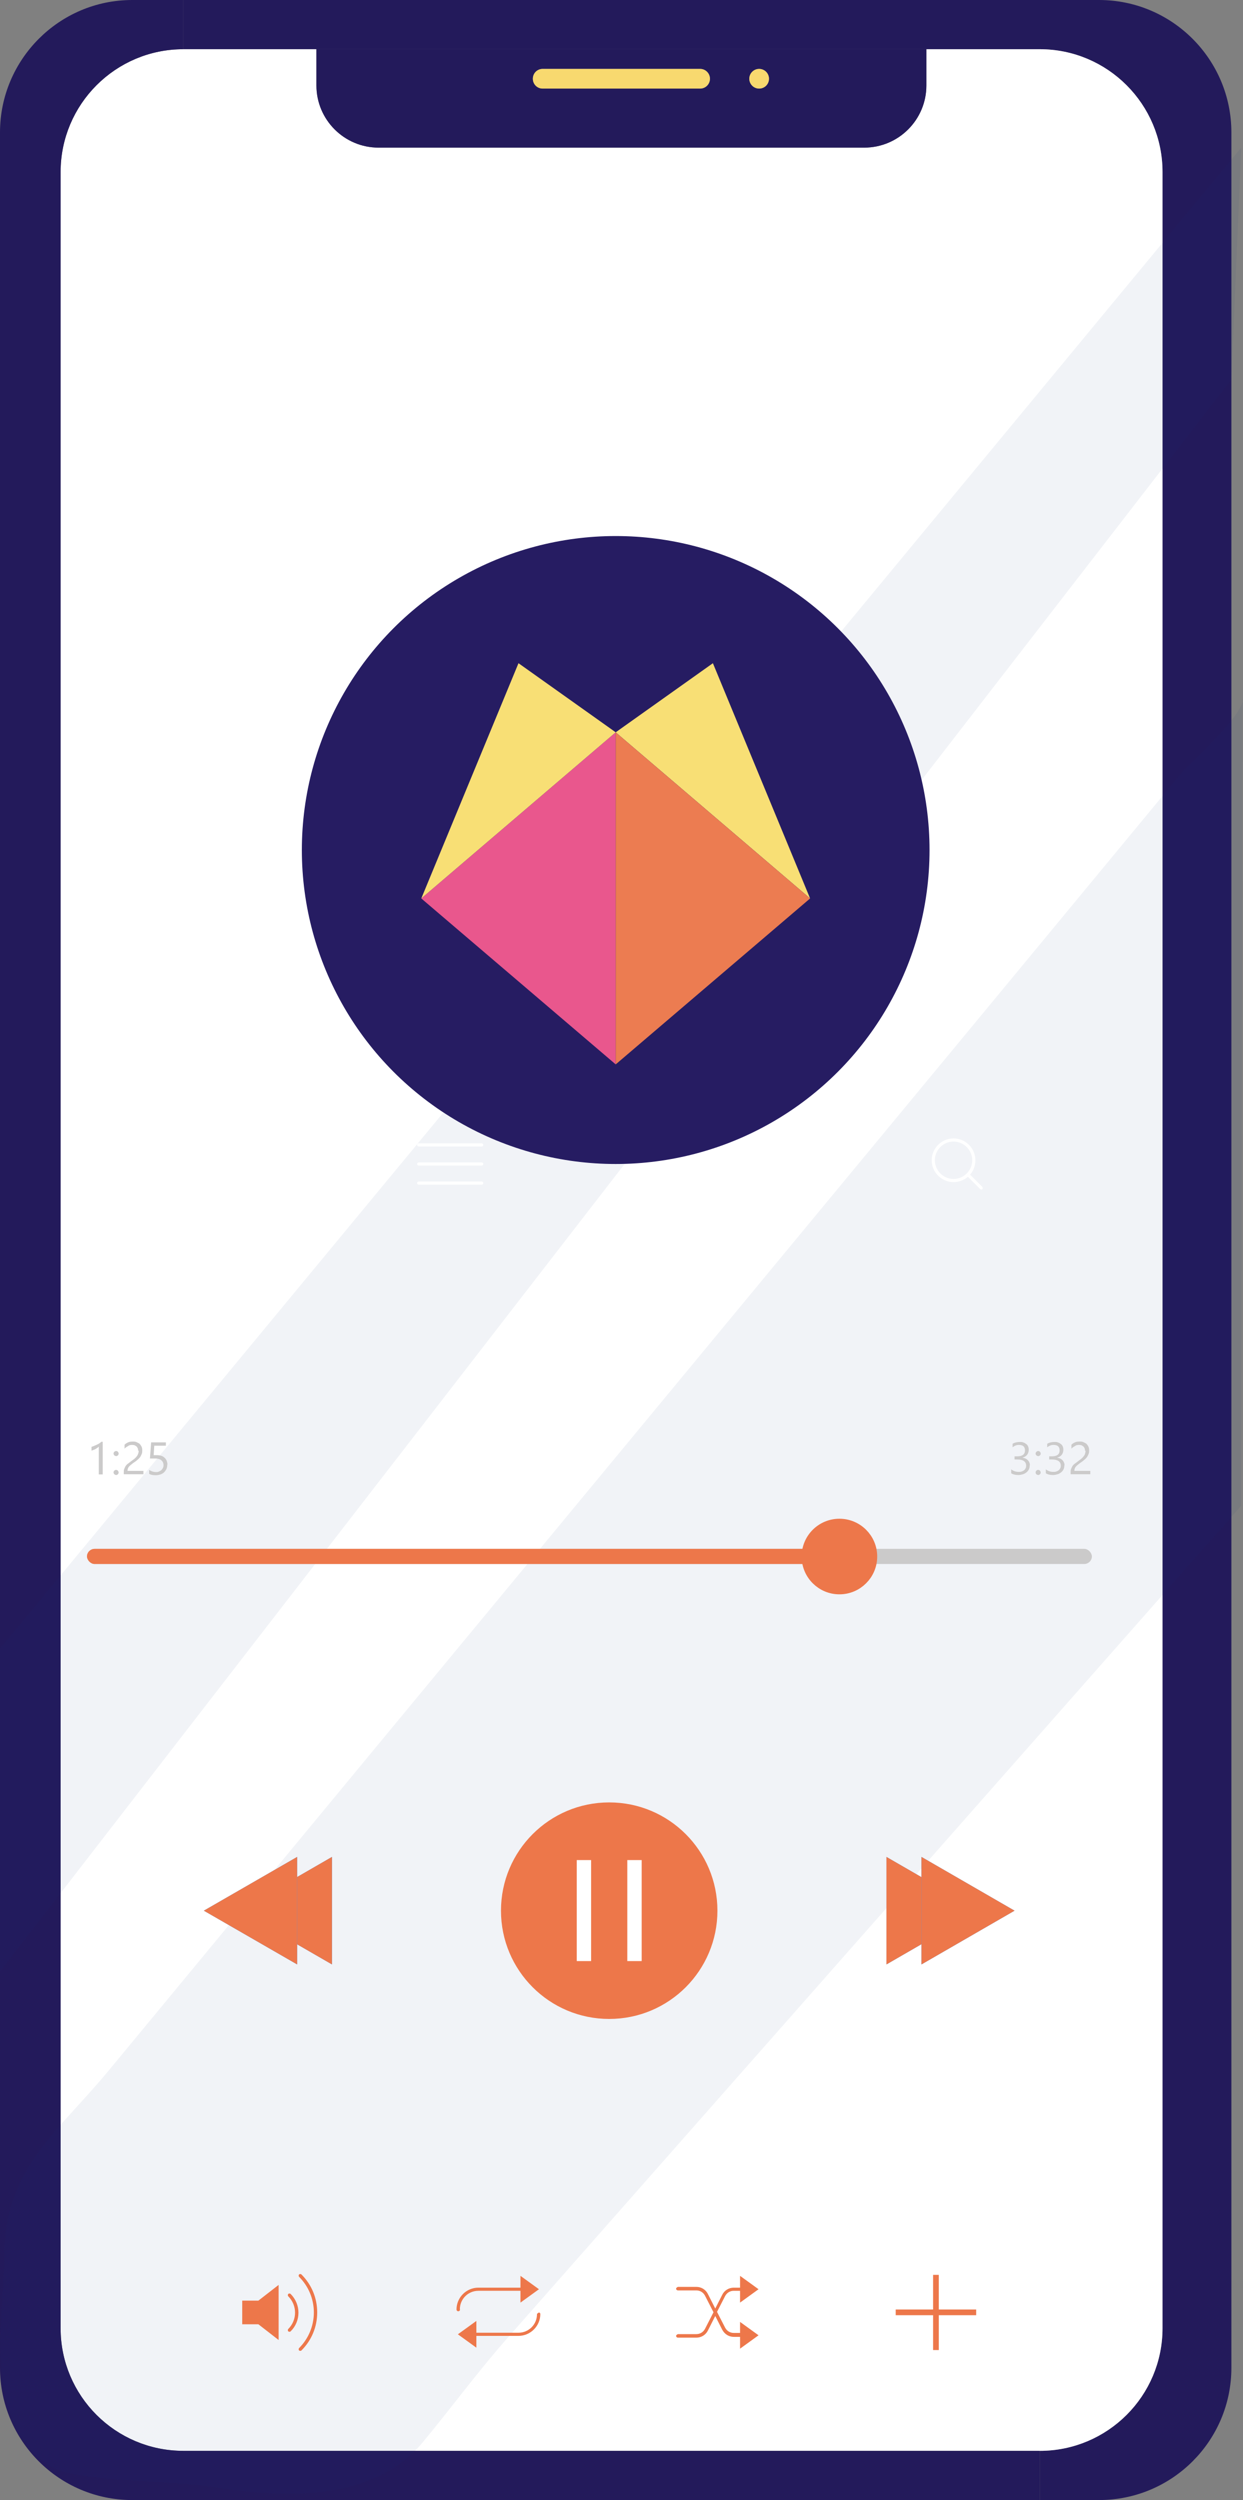 <?xml version="1.0" encoding="UTF-8"?> <svg xmlns="http://www.w3.org/2000/svg" id="devices" viewBox="0 0 63.17 127"><rect x="0" y="0" width="63.17" height="127" fill="#808080" stroke="none"/><defs><style>.cls-1{fill:#19397f;opacity:.06;}.cls-2{fill:#f8d96f;}.cls-3{fill:#f8df75;}.cls-4,.cls-5{fill:#ed774a;}.cls-6{fill:#ec7c51;}.cls-7{fill:#e9578d;}.cls-8{fill:#fff;}.cls-9{fill:#cbcaca;}.cls-10{fill:#231a5b;}.cls-11{fill:#4497f4;}.cls-12{fill:#261c62;}.cls-13{fill:none;stroke:#fff;stroke-linecap:round;stroke-width:.16px;}.cls-13,.cls-5{stroke-miterlimit:10;}.cls-5{stroke:#ed774a;stroke-width:.54px;}</style></defs><g><path class="cls-10" d="M62.58,6.73V120.28c0,3.71-3.01,6.72-6.73,6.72h-3.01v-2.5c3.45,0,6.24-2.79,6.24-6.23V8.74c0-3.44-2.79-6.24-6.24-6.24H9.32V0H55.85c3.72,0,6.73,3.02,6.73,6.73Z"></path><path class="cls-8" d="M59.08,8.74V118.27c0,3.44-2.79,6.23-6.24,6.23H9.32c-3.45,0-6.24-2.79-6.24-6.23V8.74c0-3.44,2.79-6.24,6.24-6.24h6.76v1.84c0,1.75,1.42,3.16,3.16,3.16h24.68c1.74,0,3.16-1.41,3.16-3.16v-1.84h5.76c3.45,0,6.24,2.8,6.24,6.24Z"></path><path class="cls-10" d="M52.84,124.5v2.5H6.72C3.01,127,0,123.99,0,120.28V6.73C0,3.02,3.01,0,6.72,0h2.6V2.5c-3.45,0-6.24,2.8-6.24,6.24V118.27c0,3.44,2.79,6.23,6.24,6.23H52.84Z"></path><path class="cls-10" d="M47.08,2.5v1.84c0,1.75-1.42,3.16-3.16,3.16H19.24c-1.74,0-3.16-1.41-3.16-3.16v-1.84h31Zm-8,1.5c0-.27-.22-.5-.5-.5s-.5,.23-.5,.5,.22,.5,.5,.5,.5-.22,.5-.5Zm-3,0c0-.27-.22-.5-.5-.5h-8c-.28,0-.5,.23-.5,.5s.22,.5,.5,.5h8c.28,0,.5-.22,.5-.5Z"></path><circle class="cls-2" cx="38.58" cy="4" r=".5"></circle><path class="cls-2" d="M35.58,3.5c.28,0,.5,.23,.5,.5s-.22,.5-.5,.5h-8c-.28,0-.5-.22-.5-.5s.22-.5,.5-.5h8Z"></path></g><polygon class="cls-1" points="63.08 7.5 0 83.75 0 100.15 62.58 19.28 63.08 7.5"></polygon><path class="cls-1" d="M63.17,35.5c0,.87-2.63,3.18-3.16,3.81l-8.21,9.93L19.01,88.87l-13.51,16.34c-2.55,3.08-5.22,4.94-5.27,9.19-.03,2.75-.63,5.81,.4,8.48,.49,1.28,1.48,2.47,2.87,2.75,2.44,.49,5.11,.35,7.59,.74,3.55,.55,7.94,.65,10.39-2.3,1.44-1.73,2.78-3.57,4.3-5.29l10.73-12.17,26.56-30.11,.08-41Z"></path><g id="Next"><g><polygon class="cls-11" points="45.05 94.33 49.78 97.06 45.05 99.79 45.05 94.33"></polygon><polygon class="cls-4" points="45.05 94.33 49.78 97.06 45.05 99.79 45.05 94.33"></polygon></g><g><polygon class="cls-11" points="46.83 94.33 51.56 97.06 46.83 99.79 46.83 94.33"></polygon><polygon class="cls-4" points="46.83 94.33 51.56 97.06 46.83 99.79 46.83 94.33"></polygon></g></g><g id="Previous"><g><polygon class="cls-11" points="16.87 94.33 12.14 97.06 16.87 99.79 16.87 94.33"></polygon><polygon class="cls-4" points="16.87 94.33 12.14 97.06 16.87 99.79 16.87 94.33"></polygon></g><g><polygon class="cls-11" points="15.1 94.33 10.36 97.06 15.1 99.79 15.1 94.33"></polygon><polygon class="cls-4" points="15.1 94.33 10.36 97.06 15.1 99.79 15.1 94.33"></polygon></g></g><g id="Burger"><line class="cls-13" x1="21.28" y1="60.1" x2="24.48" y2="60.1"></line><line class="cls-13" x1="21.28" y1="59.13" x2="24.48" y2="59.13"></line><line class="cls-13" x1="21.28" y1="58.16" x2="24.48" y2="58.16"></line></g><g id="Seek_Bar"><rect class="cls-9" x="4.42" y="78.68" width="51.07" height=".77" rx=".39" ry=".39"></rect><rect class="cls-4" x="4.42" y="78.68" width="36.84" height=".77" rx=".39" ry=".39"></rect><circle class="cls-5" cx="42.66" cy="79.07" r="1.65"></circle></g><g id="Time"><g><path class="cls-9" d="M5.21,74.9h-.19v-1.41s-.04,.03-.06,.05c-.03,.02-.06,.04-.09,.06-.03,.02-.07,.04-.11,.05-.04,.02-.08,.03-.11,.04v-.19s.08-.03,.13-.05c.05-.02,.09-.04,.14-.06s.09-.05,.13-.07c.04-.03,.07-.05,.1-.08h.07v1.66Z"></path><path class="cls-9" d="M5.9,73.97s-.06-.01-.09-.04c-.02-.02-.04-.06-.04-.09s.01-.06,.04-.09c.02-.02,.05-.04,.09-.04s.07,.01,.09,.04c.02,.02,.04,.05,.04,.09s-.01,.06-.04,.09-.06,.04-.09,.04Zm0,.96s-.06-.01-.09-.04c-.02-.02-.04-.06-.04-.09s.01-.07,.04-.09c.02-.03,.05-.04,.09-.04s.07,.01,.09,.04c.02,.02,.04,.06,.04,.09s-.01,.06-.04,.09-.06,.04-.09,.04Z"></path><path class="cls-9" d="M7.02,73.7s0-.09-.02-.13c-.02-.04-.04-.07-.06-.09-.03-.02-.06-.04-.09-.06-.04-.01-.08-.02-.12-.02-.04,0-.07,0-.11,.01-.03,0-.07,.02-.1,.04-.03,.02-.06,.04-.1,.06-.03,.02-.06,.05-.09,.08v-.2c.05-.05,.11-.09,.18-.12,.06-.03,.14-.04,.24-.04,.07,0,.13,0,.19,.03s.11,.05,.15,.08c.04,.04,.07,.08,.1,.14s.04,.12,.04,.19c0,.06,0,.12-.02,.17s-.04,.1-.07,.15c-.03,.05-.07,.09-.11,.13-.05,.04-.1,.09-.16,.13-.08,.05-.14,.1-.19,.14-.05,.04-.09,.07-.12,.11-.03,.03-.05,.07-.06,.1-.01,.03-.02,.07-.02,.12h.81v.17h-1v-.08c0-.07,0-.13,.02-.18,.02-.05,.04-.1,.07-.15,.03-.05,.08-.1,.14-.14,.06-.05,.13-.1,.21-.16,.06-.04,.11-.08,.15-.12s.07-.08,.1-.12c.02-.04,.04-.08,.05-.12s.02-.08,.02-.13Z"></path><path class="cls-9" d="M8.5,74.4c0,.08-.01,.15-.04,.22-.03,.06-.07,.12-.12,.17-.05,.05-.11,.08-.18,.11-.07,.02-.15,.04-.24,.04-.15,0-.26-.02-.34-.07v-.2c.11,.07,.22,.11,.34,.11,.06,0,.11,0,.16-.03,.05-.02,.09-.04,.12-.07,.03-.03,.06-.07,.08-.11,.02-.04,.03-.09,.03-.14,0-.11-.04-.19-.11-.25-.07-.06-.17-.09-.31-.09-.02,0-.05,0-.07,0-.02,0-.05,0-.07,0-.02,0-.05,0-.07,0-.02,0-.04,0-.06,0l.06-.82h.75v.17h-.59l-.03,.48s.05,0,.08,0,.05,0,.07,0c.09,0,.16,.01,.23,.03s.13,.06,.17,.1c.05,.04,.08,.09,.11,.15,.02,.06,.04,.13,.04,.2Z"></path></g><g><path class="cls-9" d="M52.33,74.44c0,.07-.01,.14-.04,.2s-.07,.11-.12,.15c-.05,.04-.11,.08-.18,.1-.07,.02-.15,.04-.23,.04-.16,0-.28-.03-.37-.09v-.2c.11,.09,.24,.13,.38,.13,.06,0,.11,0,.15-.02,.05-.01,.09-.04,.12-.06s.06-.06,.08-.1,.03-.08,.03-.13c0-.21-.15-.32-.45-.32h-.14v-.16h.13c.27,0,.4-.1,.4-.3,0-.19-.1-.28-.31-.28-.12,0-.22,.04-.32,.12v-.18c.1-.06,.23-.09,.37-.09,.07,0,.13,0,.19,.03,.06,.02,.1,.05,.14,.08s.07,.07,.09,.12,.03,.1,.03,.16c0,.21-.11,.35-.32,.41h0c.06,.01,.11,.02,.15,.04,.05,.02,.09,.05,.12,.08,.03,.03,.06,.07,.08,.12,.02,.04,.03,.09,.03,.15Z"></path><path class="cls-9" d="M52.76,73.97s-.06-.01-.09-.04-.04-.06-.04-.09,.01-.06,.04-.09c.02-.02,.05-.04,.09-.04s.07,.01,.09,.04c.02,.02,.04,.05,.04,.09s-.01,.06-.04,.09-.06,.04-.09,.04Zm0,.96s-.06-.01-.09-.04-.04-.06-.04-.09,.01-.07,.04-.09c.02-.03,.05-.04,.09-.04s.07,.01,.09,.04c.02,.02,.04,.06,.04,.09s-.01,.06-.04,.09-.06,.04-.09,.04Z"></path><path class="cls-9" d="M54.09,74.44c0,.07-.01,.14-.04,.2s-.07,.11-.12,.15c-.05,.04-.11,.08-.18,.1-.07,.02-.15,.04-.23,.04-.16,0-.28-.03-.37-.09v-.2c.11,.09,.24,.13,.38,.13,.06,0,.11,0,.15-.02,.05-.01,.09-.04,.12-.06s.06-.06,.08-.1,.03-.08,.03-.13c0-.21-.15-.32-.45-.32h-.14v-.16h.13c.27,0,.4-.1,.4-.3,0-.19-.1-.28-.31-.28-.12,0-.22,.04-.32,.12v-.18c.1-.06,.23-.09,.37-.09,.07,0,.13,0,.19,.03,.06,.02,.1,.05,.14,.08s.07,.07,.09,.12,.03,.1,.03,.16c0,.21-.11,.35-.32,.41h0c.06,.01,.11,.02,.15,.04,.05,.02,.09,.05,.12,.08,.03,.03,.06,.07,.08,.12,.02,.04,.03,.09,.03,.15Z"></path><path class="cls-9" d="M55.14,73.7s0-.09-.02-.13c-.02-.04-.04-.07-.06-.09-.03-.02-.06-.04-.09-.06-.04-.01-.08-.02-.12-.02-.04,0-.07,0-.11,.01-.03,0-.07,.02-.1,.04-.03,.02-.06,.04-.1,.06-.03,.02-.06,.05-.09,.08v-.2c.05-.05,.11-.09,.18-.12,.06-.03,.14-.04,.24-.04,.07,0,.13,0,.19,.03s.11,.05,.15,.08c.04,.04,.07,.08,.1,.14s.04,.12,.04,.19c0,.06,0,.12-.02,.17s-.04,.1-.07,.15c-.03,.05-.07,.09-.11,.13-.05,.04-.1,.09-.16,.13-.08,.05-.14,.1-.19,.14s-.09,.07-.12,.11c-.03,.03-.05,.07-.06,.1-.01,.03-.02,.07-.02,.12h.81v.17h-1v-.08c0-.07,0-.13,.02-.18,.02-.05,.04-.1,.07-.15s.08-.1,.14-.14,.13-.1,.21-.16c.06-.04,.11-.08,.15-.12s.07-.08,.1-.12,.04-.08,.05-.12,.02-.08,.02-.13Z"></path></g></g><g><polygon id="Add" class="cls-4" points="49.61 117.32 47.71 117.32 47.71 115.56 47.42 115.56 47.42 117.32 45.52 117.32 45.52 117.61 47.42 117.61 47.42 119.38 47.71 119.38 47.71 117.61 49.61 117.61 49.61 117.32"></polygon><g><polygon class="cls-4" points="12.31 116.87 12.31 118.07 13.13 118.07 14.16 118.87 14.16 116.07 13.13 116.87 12.31 116.87"></polygon><path class="cls-4" d="M14.71,118.45s-.04,0-.06-.02c-.03-.03-.03-.09,0-.12,.46-.46,.46-1.2,0-1.66-.03-.03-.03-.09,0-.12,.03-.03,.09-.03,.12,0,.53,.53,.53,1.38,0,1.9-.02,.02-.04,.02-.06,.02Z"></path><path class="cls-4" d="M15.26,119.42s-.04,0-.06-.02c-.03-.03-.03-.09,0-.12,.48-.48,.75-1.13,.75-1.81s-.27-1.33-.75-1.81c-.03-.03-.03-.09,0-.12,.03-.03,.09-.03,.12,0,.52,.52,.8,1.2,.8,1.93s-.28,1.41-.8,1.93c-.02,.02-.04,.02-.06,.02Z"></path></g><g id="Repeat"><path class="cls-4" d="M23.37,117.31c0-.52,.42-.94,.94-.94h2.14v.6l.94-.68-.94-.68v.6h-2.14c-.61,0-1.11,.5-1.11,1.11,0,.05,.04,.09,.09,.09s.09-.04,.09-.09Z"></path><path class="cls-4" d="M27.38,117.48s-.09,.04-.09,.08c0,.52-.42,.94-.94,.94h-2.14v-.6l-.94,.68,.94,.68v-.6h2.14c.61,0,1.11-.5,1.11-1.11,0-.05-.04-.08-.09-.08Z"></path></g><path id="Shuffle" class="cls-4" d="M37.61,118.51h-.32c-.19,0-.35-.1-.44-.27l-.41-.8,.41-.8c.09-.17,.25-.27,.44-.27h.32v.6l.94-.68-.94-.68v.6h-.32c-.25,0-.48,.14-.59,.37l-.35,.69-.37-.73c-.11-.23-.34-.37-.59-.37h-.94s-.09,.04-.09,.09,.04,.09,.09,.09h.94c.19,0,.35,.1,.44,.27l.43,.84-.43,.84c-.09,.17-.25,.27-.44,.27h-.94s-.09,.04-.09,.09,.04,.09,.09,.09h.94c.25,0,.48-.14,.59-.37l.37-.73,.35,.69c.12,.23,.34,.37,.59,.37h.32v.6l.94-.68-.94-.68v.6Z"></path></g><path id="Search_Icon" class="cls-8" d="M49.93,60.3l-.63-.63c.17-.19,.27-.45,.27-.73,0-.61-.5-1.11-1.11-1.11s-1.11,.5-1.11,1.11,.5,1.11,1.11,1.11c.28,0,.53-.1,.73-.27l.63,.63s.04,.02,.05,.02,.04,0,.05-.02c.03-.03,.03-.08,0-.11h0Zm-2.42-1.36c0-.53,.43-.95,.95-.95s.95,.43,.95,.95-.43,.95-.95,.95-.95-.43-.95-.95h0Zm0,0"></path><g id="Pause"><circle class="cls-4" cx="30.96" cy="97.06" r="5.5"></circle><rect class="cls-8" x="31.88" y="94.49" width=".73" height="5.13"></rect><rect class="cls-8" x="29.31" y="94.49" width=".73" height="5.13"></rect></g><g><circle class="cls-12" cx="31.29" cy="43.18" r="15.95"></circle><g><polygon class="cls-7" points="21.41 45.64 31.29 37.2 31.29 45.64 31.29 54.07 21.41 45.64"></polygon><polygon class="cls-3" points="21.41 45.64 31.29 37.2 31.29 37.2 26.35 33.69 21.41 45.64"></polygon><polygon class="cls-3" points="41.17 45.64 31.29 37.2 31.29 37.2 36.23 33.69 41.17 45.64"></polygon><polygon class="cls-6" points="41.17 45.64 31.29 54.07 31.29 45.64 31.29 37.2 41.17 45.64"></polygon></g></g></svg> 
